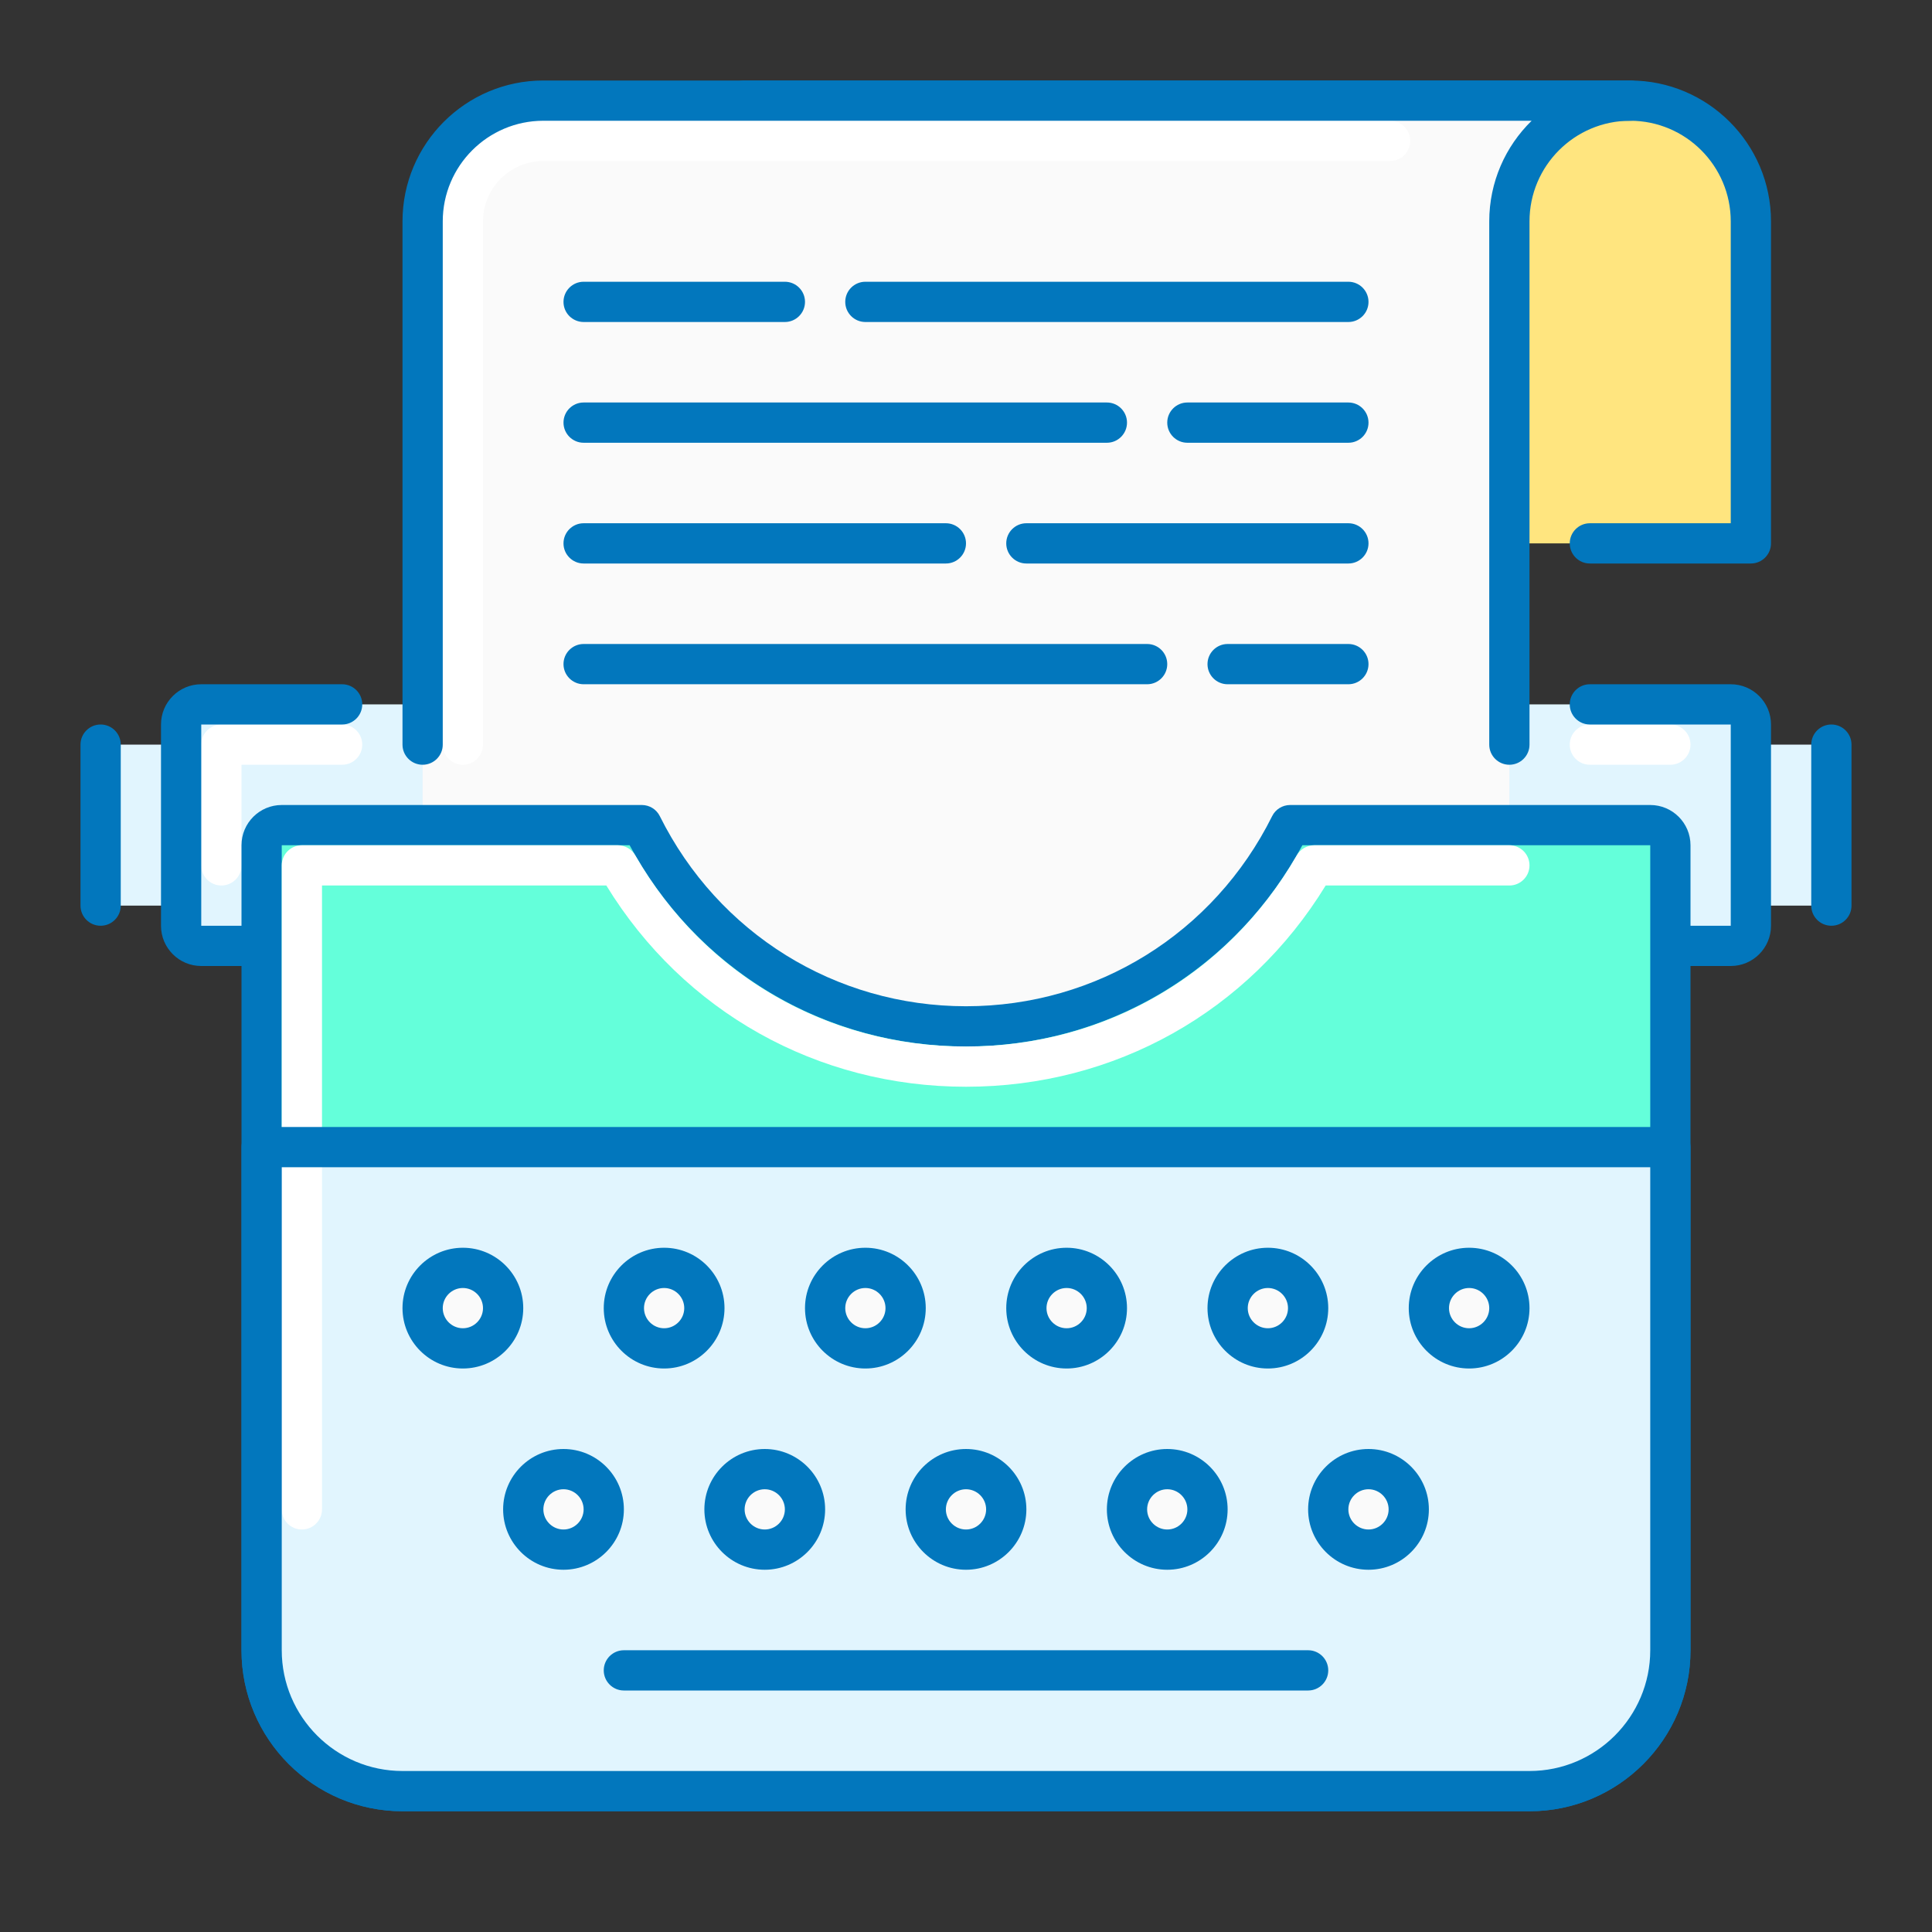 <?xml version="1.0" encoding="utf-8"?>
<!-- Generator: Adobe Illustrator 16.0.0, SVG Export Plug-In . SVG Version: 6.00 Build 0)  -->
<!DOCTYPE svg PUBLIC "-//W3C//DTD SVG 1.1//EN" "http://www.w3.org/Graphics/SVG/1.1/DTD/svg11.dtd">
<svg version="1.1" id="Layer_1" xmlns="http://www.w3.org/2000/svg" xmlns:xlink="http://www.w3.org/1999/xlink" x="0px" y="0px"
	 width="48px" height="48px" viewBox="0 0 48 48" enable-background="new 0 0 48 48" xml:space="preserve">
<rect x="0" y="0" width="48" height="48" fill="#333333" stroke="none"/>
<g id="copywriting_x2C__printing_machine_x2C__sheet">
	<path fill="#E1F5FE" d="M45,22.5H3c-0.276,0-0.5-0.224-0.5-0.5v-3c0-0.276,0.224-0.5,0.5-0.5h42c0.276,0,0.5,0.224,0.5,0.5v3
		C45.5,22.276,45.276,22.5,45,22.5z"/>
	<path fill="#0277BD" d="M45.5,23c-0.276,0-0.5-0.224-0.5-0.5v-4c0-0.276,0.224-0.5,0.5-0.5s0.5,0.224,0.5,0.5v4
		C46,22.776,45.776,23,45.5,23z"/>
	<path fill="#0277BD" d="M2.5,23C2.224,23,2,22.776,2,22.5v-4C2,18.224,2.224,18,2.5,18S3,18.224,3,18.5v4C3,22.776,2.776,23,2.5,23
		z"/>
	<path fill="#E1F5FE" d="M43,23.5H5c-0.276,0-0.5-0.224-0.5-0.5v-5c0-0.276,0.224-0.5,0.5-0.5h38c0.276,0,0.5,0.224,0.5,0.5v5
		C43.5,23.276,43.276,23.5,43,23.5z"/>
	<path fill="#FFFFFF" d="M5.5,22C5.224,22,5,21.776,5,21.5v-3C5,18.224,5.224,18,5.5,18h3C8.776,18,9,18.224,9,18.5S8.776,19,8.5,19
		H6v2.5C6,21.776,5.776,22,5.5,22z"/>
	<path fill="#FFFFFF" d="M41.5,19h-2c-0.276,0-0.5-0.224-0.5-0.5s0.224-0.5,0.5-0.5h2c0.276,0,0.5,0.224,0.5,0.5S41.776,19,41.5,19z
		"/>
	<path fill="#0277BD" d="M43,24H5c-0.552,0-1-0.448-1-1v-5c0-0.552,0.448-1,1-1h3.5C8.776,17,9,17.224,9,17.5S8.776,18,8.5,18H5v5
		h38v-5h-3.5c-0.276,0-0.5-0.224-0.5-0.5s0.224-0.5,0.5-0.5H43c0.552,0,1,0.448,1,1v5C44,23.552,43.552,24,43,24z"/>
	<path fill="#FFE57F" d="M43.5,13.5h-25v-11h22c1.657,0,3,1.343,3,3V13.5z"/>
	<path fill="#0277BD" d="M43.5,14h-4c-0.276,0-0.5-0.224-0.5-0.5s0.224-0.5,0.5-0.5H43V5.5C43,4.121,41.879,3,40.5,3H19v10.5
		c0,0.276-0.224,0.5-0.5,0.5S18,13.776,18,13.5v-11C18,2.224,18.224,2,18.5,2h22C42.43,2,44,3.57,44,5.5v8
		C44,13.776,43.776,14,43.5,14z"/>
	<path fill="#FAFAFA" d="M37.5,31.5h-27v-26c0-1.657,1.343-3,3-3h27l0,0c-1.657,0-3,1.343-3,3V31.5z"/>
	<path fill="#FFFFFF" d="M11.5,19c-0.276,0-0.5-0.224-0.5-0.5v-13C11,4.121,12.121,3,13.5,3h21.037c0.276,0,0.5,0.224,0.5,0.5
		S34.813,4,34.537,4H13.5C12.673,4,12,4.673,12,5.5v13C12,18.776,11.776,19,11.5,19z"/>
	<path fill="#0277BD" d="M37.5,19c-0.276,0-0.5-0.224-0.5-0.5v-13c0-0.979,0.403-1.864,1.053-2.5H13.5C12.121,3,11,4.121,11,5.5v13
		c0,0.276-0.224,0.5-0.5,0.5S10,18.776,10,18.5v-13C10,3.57,11.57,2,13.5,2h27C40.776,2,41,2.224,41,2.5S40.776,3,40.5,3
		C39.121,3,38,4.121,38,5.5v13C38,18.776,37.776,19,37.5,19z"/>
	<g>
		<path fill="#64FFDA" d="M41,20.5h-8.946c-1.474,2.961-4.522,5-8.054,5s-6.58-2.039-8.054-5H7c-0.276,0-0.5,0.224-0.5,0.5v20
			c0,1.933,1.567,3.5,3.5,3.5h28c1.933,0,3.5-1.567,3.5-3.5V21C41.5,20.724,41.276,20.5,41,20.5z"/>
		<path fill="#0277BD" d="M38,45H10c-2.206,0-4-1.794-4-4V21c0-0.552,0.448-1,1-1h8.946c0.189,0,0.363,0.107,0.447,0.277
			C17.844,23.19,20.758,25,24,25s6.156-1.81,7.606-4.723C31.69,20.107,31.864,20,32.054,20H41c0.552,0,1,0.448,1,1v20
			C42,43.206,40.206,45,38,45z M7,21v20c0,1.654,1.346,3,3,3h28c1.654,0,3-1.346,3-3V21h-8.643c-1.663,3.093-4.838,5-8.357,5
			s-6.694-1.907-8.357-5H7z"/>
	</g>
	<path fill="#E1F5FE" d="M6.5,28.5V41c0,1.933,1.567,3.5,3.5,3.5h28c1.933,0,3.5-1.567,3.5-3.5V28.5H6.5z"/>
	<path fill="#0277BD" d="M32.5,42h-17c-0.276,0-0.5-0.224-0.5-0.5s0.224-0.5,0.5-0.5h17c0.276,0,0.5,0.224,0.5,0.5
		S32.776,42,32.5,42z"/>
	<path fill="#0277BD" d="M33.5,17h-3c-0.276,0-0.5-0.224-0.5-0.5s0.224-0.5,0.5-0.5h3c0.276,0,0.5,0.224,0.5,0.5S33.776,17,33.5,17z
		"/>
	<path fill="#0277BD" d="M28.5,17h-14c-0.276,0-0.5-0.224-0.5-0.5s0.224-0.5,0.5-0.5h14c0.276,0,0.5,0.224,0.5,0.5
		S28.776,17,28.5,17z"/>
	<path fill="#0277BD" d="M33.5,14h-8c-0.276,0-0.5-0.224-0.5-0.5s0.224-0.5,0.5-0.5h8c0.276,0,0.5,0.224,0.5,0.5S33.776,14,33.5,14z
		"/>
	<path fill="#0277BD" d="M23.5,14h-9c-0.276,0-0.5-0.224-0.5-0.5s0.224-0.5,0.5-0.5h9c0.276,0,0.5,0.224,0.5,0.5S23.776,14,23.5,14z
		"/>
	<path fill="#0277BD" d="M27.5,11h-13c-0.276,0-0.5-0.224-0.5-0.5s0.224-0.5,0.5-0.5h13c0.276,0,0.5,0.224,0.5,0.5
		S27.776,11,27.5,11z"/>
	<path fill="#0277BD" d="M33.5,8h-12C21.224,8,21,7.776,21,7.5S21.224,7,21.5,7h12C33.776,7,34,7.224,34,7.5S33.776,8,33.5,8z"/>
	<path fill="#0277BD" d="M33.5,11h-4c-0.276,0-0.5-0.224-0.5-0.5s0.224-0.5,0.5-0.5h4c0.276,0,0.5,0.224,0.5,0.5S33.776,11,33.5,11z
		"/>
	<path fill="#0277BD" d="M19.5,8h-5C14.224,8,14,7.776,14,7.5S14.224,7,14.5,7h5C19.776,7,20,7.224,20,7.5S19.776,8,19.5,8z"/>
	<g>
		<g>
			<circle fill="#FAFAFA" cx="34" cy="37.5" r="1"/>
			<path fill="#0277BD" d="M34,39c-0.827,0-1.5-0.673-1.5-1.5S33.173,36,34,36s1.5,0.673,1.5,1.5S34.827,39,34,39z M34,37
				c-0.275,0-0.5,0.225-0.5,0.5S33.725,38,34,38s0.5-0.225,0.5-0.5S34.275,37,34,37z"/>
		</g>
		<g>
			<circle fill="#FAFAFA" cx="29" cy="37.5" r="1"/>
			<path fill="#0277BD" d="M29,39c-0.827,0-1.5-0.673-1.5-1.5S28.173,36,29,36s1.5,0.673,1.5,1.5S29.827,39,29,39z M29,37
				c-0.275,0-0.5,0.225-0.5,0.5S28.725,38,29,38s0.5-0.225,0.5-0.5S29.275,37,29,37z"/>
		</g>
		<g>
			<circle fill="#FAFAFA" cx="24" cy="37.5" r="1"/>
			<path fill="#0277BD" d="M24,39c-0.827,0-1.5-0.673-1.5-1.5S23.173,36,24,36s1.5,0.673,1.5,1.5S24.827,39,24,39z M24,37
				c-0.275,0-0.5,0.225-0.5,0.5S23.725,38,24,38s0.5-0.225,0.5-0.5S24.275,37,24,37z"/>
		</g>
		<g>
			<circle fill="#FAFAFA" cx="19" cy="37.5" r="1"/>
			<path fill="#0277BD" d="M19,39c-0.827,0-1.5-0.673-1.5-1.5S18.173,36,19,36s1.5,0.673,1.5,1.5S19.827,39,19,39z M19,37
				c-0.275,0-0.5,0.225-0.5,0.5S18.725,38,19,38s0.5-0.225,0.5-0.5S19.275,37,19,37z"/>
		</g>
		<g>
			<circle fill="#FAFAFA" cx="14" cy="37.5" r="1"/>
			<path fill="#0277BD" d="M14,39c-0.827,0-1.5-0.673-1.5-1.5S13.173,36,14,36s1.5,0.673,1.5,1.5S14.827,39,14,39z M14,37
				c-0.275,0-0.5,0.225-0.5,0.5S13.725,38,14,38s0.5-0.225,0.5-0.5S14.275,37,14,37z"/>
		</g>
		<g>
			<circle fill="#FAFAFA" cx="36.5" cy="32.5" r="1"/>
			<path fill="#0277BD" d="M36.5,34c-0.827,0-1.5-0.673-1.5-1.5s0.673-1.5,1.5-1.5s1.5,0.673,1.5,1.5S37.327,34,36.5,34z M36.5,32
				c-0.275,0-0.5,0.225-0.5,0.5s0.225,0.5,0.5,0.5s0.5-0.225,0.5-0.5S36.775,32,36.5,32z"/>
		</g>
		<g>
			<circle fill="#FAFAFA" cx="31.5" cy="32.5" r="1"/>
			<path fill="#0277BD" d="M31.5,34c-0.827,0-1.5-0.673-1.5-1.5s0.673-1.5,1.5-1.5s1.5,0.673,1.5,1.5S32.327,34,31.5,34z M31.5,32
				c-0.275,0-0.5,0.225-0.5,0.5s0.225,0.5,0.5,0.5s0.5-0.225,0.5-0.5S31.775,32,31.5,32z"/>
		</g>
		<g>
			<circle fill="#FAFAFA" cx="26.5" cy="32.5" r="1"/>
			<path fill="#0277BD" d="M26.5,34c-0.827,0-1.5-0.673-1.5-1.5s0.673-1.5,1.5-1.5s1.5,0.673,1.5,1.5S27.327,34,26.5,34z M26.5,32
				c-0.275,0-0.5,0.225-0.5,0.5s0.225,0.5,0.5,0.5s0.5-0.225,0.5-0.5S26.775,32,26.5,32z"/>
		</g>
		<g>
			<circle fill="#FAFAFA" cx="21.5" cy="32.5" r="1"/>
			<path fill="#0277BD" d="M21.5,34c-0.827,0-1.5-0.673-1.5-1.5s0.673-1.5,1.5-1.5s1.5,0.673,1.5,1.5S22.327,34,21.5,34z M21.5,32
				c-0.275,0-0.5,0.225-0.5,0.5s0.225,0.5,0.5,0.5s0.5-0.225,0.5-0.5S21.775,32,21.5,32z"/>
		</g>
		<g>
			<circle fill="#FAFAFA" cx="16.5" cy="32.5" r="1"/>
			<path fill="#0277BD" d="M16.5,34c-0.827,0-1.5-0.673-1.5-1.5s0.673-1.5,1.5-1.5s1.5,0.673,1.5,1.5S17.327,34,16.5,34z M16.5,32
				c-0.275,0-0.5,0.225-0.5,0.5s0.225,0.5,0.5,0.5s0.5-0.225,0.5-0.5S16.775,32,16.5,32z"/>
		</g>
		<g>
			<circle fill="#FAFAFA" cx="11.5" cy="32.5" r="1"/>
			<path fill="#0277BD" d="M11.5,34c-0.827,0-1.5-0.673-1.5-1.5s0.673-1.5,1.5-1.5s1.5,0.673,1.5,1.5S12.327,34,11.5,34z M11.5,32
				c-0.275,0-0.5,0.225-0.5,0.5s0.225,0.5,0.5,0.5s0.5-0.225,0.5-0.5S11.775,32,11.5,32z"/>
		</g>
	</g>
	<path fill="#FFFFFF" d="M7.5,38C7.224,38,7,37.776,7,37.5v-16C7,21.224,7.224,21,7.5,21h7.849c0.179,0,0.344,0.096,0.434,0.25
		C17.496,24.225,20.568,26,24,26s6.504-1.775,8.218-4.75c0.09-0.154,0.255-0.25,0.434-0.25H37.5c0.276,0,0.5,0.224,0.5,0.5
		S37.776,22,37.5,22h-4.564c-1.921,3.137-5.24,5-8.936,5s-7.015-1.863-8.936-5H8v15.5C8,37.776,7.776,38,7.5,38z"/>
	<path fill="#0277BD" d="M38,45H10c-2.206,0-4-1.794-4-4V28.5C6,28.224,6.224,28,6.5,28h35c0.276,0,0.5,0.224,0.5,0.5V41
		C42,43.206,40.206,45,38,45z M7,29v12c0,1.654,1.346,3,3,3h28c1.654,0,3-1.346,3-3V29H7z"/>
</g>
</svg>
